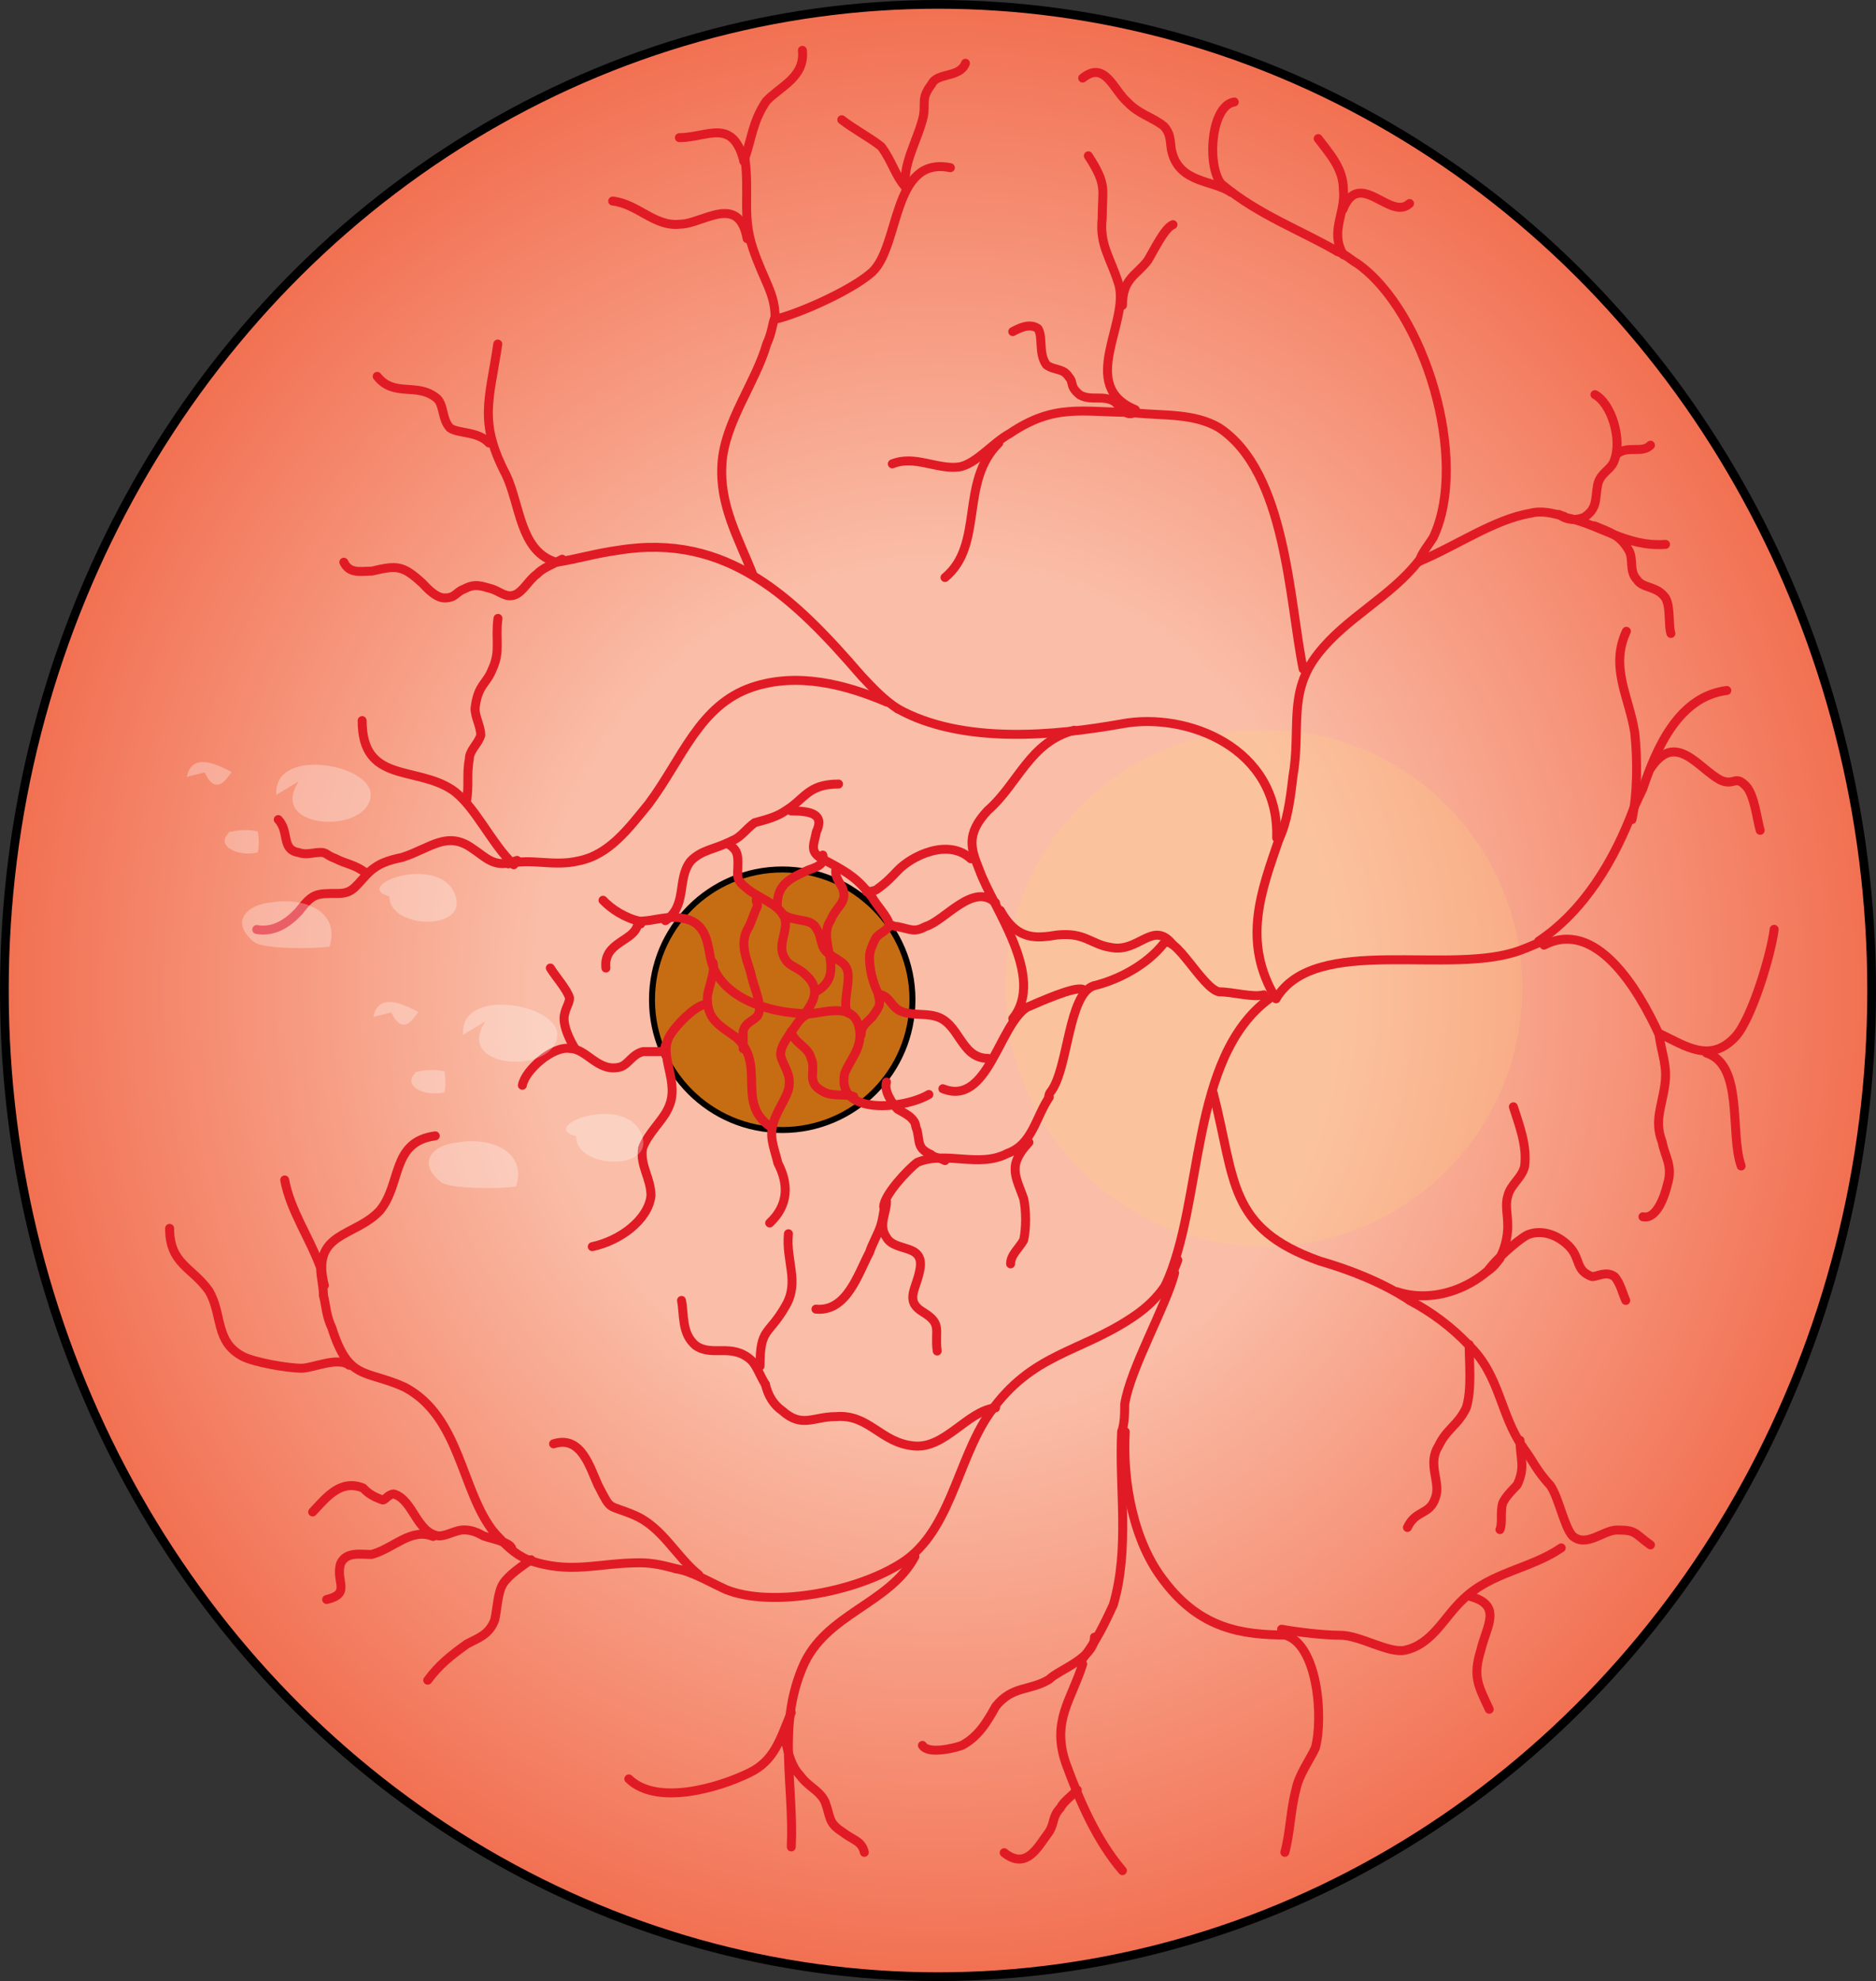 <?xml version="1.0" encoding="utf-8"?>
<!-- Generator: Adobe Illustrator 16.0.0, SVG Export Plug-In . SVG Version: 6.00 Build 0)  -->
<!DOCTYPE svg PUBLIC "-//W3C//DTD SVG 1.1//EN" "http://www.w3.org/Graphics/SVG/1.1/DTD/svg11.dtd">
<svg version="1.1" id="Layer_1" xmlns="http://www.w3.org/2000/svg" xmlns:xlink="http://www.w3.org/1999/xlink" x="0px" y="0px"
	 width="209.331px" height="220.973px" viewBox="0 0 209.331 220.973" enable-background="new 0 0 209.331 220.973"
	 xml:space="preserve">
<rect x="0" y="0" width="209.331" height="220.973" fill="#333333" stroke="none"/>
<g>
	
		<radialGradient id="SVGID_1_" cx="89.434" cy="110.487" r="110" gradientTransform="matrix(0.947 0 0 1 19.964 0)" gradientUnits="userSpaceOnUse">
		<stop  offset="0.432" style="stop-color:#FABDA7"/>
		<stop  offset="1" style="stop-color:#F27052"/>
	</radialGradient>
	
		<ellipse fill-rule="evenodd" clip-rule="evenodd" fill="url(#SVGID_1_)" stroke="#000000" stroke-width="0.973" stroke-miterlimit="10" cx="104.666" cy="110.487" rx="104.179" ry="110"/>
	<circle opacity="0.2" fill-rule="evenodd" clip-rule="evenodd" fill="#FEDA7A" cx="141.027" cy="110.21" r="28.826"/>
	
		<circle fill-rule="evenodd" clip-rule="evenodd" fill="#C66D14" stroke="#000000" stroke-width="0.666" stroke-miterlimit="10" cx="87.283" cy="111.518" r="14.532"/>
	<g>
		<path fill="none" stroke="#E11B25" stroke-linecap="round" stroke-linejoin="round" stroke-miterlimit="10" d="M36.087,144.458
			c0-1.014-0.309-2.027-0.309-3.041c-1.234-3.379-3.395-6.42-4.012-9.799"/>
		<path fill="none" stroke="#E11B25" stroke-linecap="round" stroke-linejoin="round" stroke-miterlimit="10" d="M55.167,170.979
			c-3.753-4.642-3.753-12.929-10.009-16.244c-4.379-1.989-6.256-0.663-8.133-6.63c-0.625-1.326-0.625-2.32-0.938-3.646"/>
		<path fill="none" stroke="#E11B25" stroke-linecap="round" stroke-linejoin="round" stroke-miterlimit="10" d="M75.447,174.99
			c-1.248-0.334-2.496-0.669-4.057-0.669c-4.68,0-7.799,1.338-12.479-0.334c-1.56-0.668-2.496-1.671-3.744-3.009"/>
		<path fill="none" stroke="#E11B25" stroke-linecap="round" stroke-linejoin="round" stroke-miterlimit="10" d="M131.426,140.558
			c-0.938,2.674-2.504,4.679-5.009,6.349c-5.948,4.01-11.271,4.01-15.967,10.692c-3.757,5.347-4.383,13.7-10.331,17.041
			c-5.009,3.008-14.089,4.679-19.098,2.674c-2.191-1.003-3.757-2.005-5.636-2.339"/>
		<path fill="none" stroke="#E11B25" stroke-linecap="round" stroke-linejoin="round" stroke-miterlimit="10" d="M141.626,111.399
			c-8.963,6.627-7.264,22.701-11.592,31.979"/>
		<path fill="none" stroke="#E11B25" stroke-linecap="round" stroke-linejoin="round" stroke-miterlimit="10" d="M125.155,159.699
			c-0.311,6.33,0.932,12.993-0.932,19.323c-0.932,1.999-1.863,3.998-3.416,5.996"/>
		<path fill="none" stroke="#E11B25" stroke-linecap="round" stroke-linejoin="round" stroke-miterlimit="10" d="M131.067,141.999
			c-0.929,3.661-4.952,10.65-5.57,14.645c0,0.998,0,1.997-0.31,2.995"/>
		<path fill="none" stroke="#E11B25" stroke-linecap="round" stroke-linejoin="round" stroke-miterlimit="10" d="M143.006,181.731
			c1.872,0.336,4.681,0.672,6.553,0.672c2.184,0,5.304,2.016,7.176,1.68c3.12-0.672,4.368-3.696,6.552-5.712
			c3.12-3.024,7.488-3.36,10.92-5.712"/>
		<path fill="none" stroke="#E11B25" stroke-linecap="round" stroke-linejoin="round" stroke-miterlimit="10" d="M125.558,159.699
			c-0.312,5.67,0.934,12.341,4.356,16.677c4.046,5.336,8.713,6.003,13.692,6.003"/>
		<path fill="none" stroke="#E11B25" stroke-linecap="round" stroke-linejoin="round" stroke-miterlimit="10" d="M149.247,28.058
			c-4.071-2.367-8.769-4.058-12.84-7.439"/>
		<path fill="none" stroke="#E11B25" stroke-linecap="round" stroke-linejoin="round" stroke-miterlimit="10" d="M158.354,62.619
			c0.314-0.997,0.942-1.661,1.57-2.659c4.082-8.64-0.942-25.255-8.479-30.572c-0.628-0.332-1.256-0.996-2.198-1.328"/>
		<path fill="none" stroke="#E11B25" stroke-linecap="round" stroke-linejoin="round" stroke-miterlimit="10" d="M142.707,93.638
			c0.937-2.005,1.248-4.345,1.561-7.018c0.936-5.347-0.624-9.357,2.808-13.702c3.12-4.01,8.112-6.35,11.232-10.359"/>
		<path fill="none" stroke="#E11B25" stroke-linecap="round" stroke-linejoin="round" stroke-miterlimit="10" d="M142.383,111.399
			c-3.877-6.367-1.615-12.064,0.323-17.761"/>
		<path fill="none" stroke="#E11B25" stroke-linecap="round" stroke-linejoin="round" stroke-miterlimit="10" d="M100.167,79.059
			c-1.559-1.002-2.806-2.336-4.054-3.67c-7.482-8.672-14.966-16.011-27.127-14.01c-2.494,0.334-4.676,1.001-6.859,1.334"/>
		<path fill="none" stroke="#E11B25" stroke-linecap="round" stroke-linejoin="round" stroke-miterlimit="10" d="M142.454,93.458
			c0.313-10.046-10.023-14.065-17.229-12.726c-7.518,1.34-17.854,2.344-25.059-1.674"/>
		<path fill="none" stroke="#E11B25" stroke-linecap="round" stroke-linejoin="round" stroke-miterlimit="10" d="M56.726,96.364
			c2.504-0.668,5.007,0.334,7.822-0.334c3.442-0.668,5.633-3.676,7.822-6.349c3.756-5.013,5.633-11.027,11.578-13.032
			c5.006-1.67,10.324-0.334,15.018,1.671"/>
		<path fill="none" stroke="#E11B25" stroke-linecap="round" stroke-linejoin="round" stroke-miterlimit="10" d="M86.487,35.378
			c0-2.667-1.24-4-2.479-7.667c-1.24-3.666-0.311-6.333-0.931-10.333"/>
		<path fill="none" stroke="#E11B25" stroke-linecap="round" stroke-linejoin="round" stroke-miterlimit="10" d="M83.991,64.059
			c-1.56-4.002-3.744-7.671-3.433-12.34c0.313-4.669,3.744-9.004,4.992-13.34c0.625-1.334,0.625-2.334,0.937-3.001"/>
		<path fill="none" stroke="#E11B25" stroke-linecap="round" stroke-linejoin="round" stroke-miterlimit="10" d="M86.487,35.619
			c2.794-0.663,8.693-3.316,10.866-5.307c3.105-2.984,2.174-12.934,8.693-11.606"/>
		<path fill="none" stroke="#E11B25" stroke-linecap="round" stroke-linejoin="round" stroke-miterlimit="10" d="M182.367,89.979
			c0.313-0.665,0.625-1.33,0.938-1.994c1.563-4.652,4.065-10.302,9.382-10.967"/>
		<path fill="none" stroke="#E11B25" stroke-linecap="round" stroke-linejoin="round" stroke-miterlimit="10" d="M171.687,104.979
			c5.025-3.334,8.48-9,10.68-15"/>
		<path fill="none" stroke="#E11B25" stroke-linecap="round" stroke-linejoin="round" stroke-miterlimit="10" d="M142.383,111.399
			c4.364-7.32,19.556-2.438,27.35-5.434c0.936-0.332,1.559-0.665,2.494-0.998"/>
		<path fill="none" stroke="#E11B25" stroke-linecap="round" stroke-linejoin="round" stroke-miterlimit="10" d="M172.287,105.428
			c5.689-2.97,10.432,4.62,12.96,10.23"/>
		<path fill="none" stroke="#E11B25" stroke-linecap="round" stroke-linejoin="round" stroke-miterlimit="10" d="M157.287,145.058
			c2.521,1.333,4.725,2.998,6.615,4.996c3.465,3.331,3.465,7.661,5.984,11.324"/>
		<path fill="none" stroke="#E11B25" stroke-linecap="round" stroke-linejoin="round" stroke-miterlimit="10" d="M135.386,121.958
			c2.496,9.684,1.561,15.026,11.856,18.699c3.432,1.002,6.864,2.337,9.984,4.341"/>
		<path fill="none" stroke="#E11B25" stroke-linecap="round" stroke-linejoin="round" stroke-miterlimit="10" d="M145.407,74.619
			c-1.56-7.638-1.872-21.919-9.36-26.899c-2.808-1.66-6.239-1.328-9.359-1.66"/>
		<path fill="none" stroke="#E11B25" stroke-linecap="round" stroke-linejoin="round" stroke-miterlimit="10" d="M174.567,57.699
			c3.76,0.672,6.894,3.36,11.28,3.024"/>
		<path fill="none" stroke="#E11B25" stroke-linecap="round" stroke-linejoin="round" stroke-miterlimit="10" d="M158.354,62.619
			c4.045-1.666,8.375-4.7,12.419-5.366c1.245-0.334,2.489,0,3.733,0.332"/>
		<path fill="none" stroke="#E11B25" stroke-linecap="round" stroke-linejoin="round" stroke-miterlimit="10" d="M55.544,38.378
			c-0.934,6.31-2.178,8.634,0.934,14.61c1.555,3.32,1.555,8.301,5.289,9.63"/>
		<path fill="none" stroke="#E11B25" stroke-linecap="round" stroke-linejoin="round" stroke-miterlimit="10" d="M93.927,13.356
			c1.254,0.994,3.136,1.988,4.391,2.982c1.254,1.657,1.568,3.314,2.822,4.641c-0.627-2.32,1.255-5.303,1.882-7.955
			c0.313-1.656-0.313-1.988,0.94-3.646c0.628-1.325,3.137-0.663,3.765-2.319"/>
		<path fill="none" stroke="#E11B25" stroke-linecap="round" stroke-linejoin="round" stroke-miterlimit="10" d="M83.367,26.619
			c-0.938-5.16-5-1.612-7.5-1.612c-2.813,0.322-4.688-2.258-7.5-2.58"/>
		<path fill="none" stroke="#E11B25" stroke-linecap="round" stroke-linejoin="round" stroke-miterlimit="10" d="M83.007,17.979
			c0.932-2.673,0.932-4.344,2.486-6.682c1.555-1.67,4.354-2.672,4.042-5.679"/>
		<path fill="none" stroke="#E11B25" stroke-linecap="round" stroke-linejoin="round" stroke-miterlimit="10" d="M83.007,17.979
			c-1.253-4.92-4.07-2.625-7.201-2.625"/>
		<path fill="none" stroke="#E11B25" stroke-linecap="round" stroke-linejoin="round" stroke-miterlimit="10" d="M126.086,45.993
			c-5.304,0-8.424-1.014-13.416,2.367c-1.872,1.015-3.744,3.383-5.616,3.721c-2.496,0.338-4.991-1.354-7.487-0.338"/>
		<path fill="none" stroke="#E11B25" stroke-linecap="round" stroke-linejoin="round" stroke-miterlimit="10" d="M111.447,49.418
			c-4.421,4.334-1.579,11.334-6,15"/>
		<path fill="none" stroke="#E11B25" stroke-linecap="round" stroke-linejoin="round" stroke-miterlimit="10" d="M147.086,15.458
			c1.248,1.661,2.809,3.323,2.809,5.649c0.312,2.658-1.561,4.652,0,7.311"/>
		<path fill="none" stroke="#E11B25" stroke-linecap="round" stroke-linejoin="round" stroke-miterlimit="10" d="M149.847,23.366
			c1.859-4.667,5.27,1.333,7.439-0.667"/>
		<path fill="none" stroke="#E11B25" stroke-linecap="round" stroke-linejoin="round" stroke-miterlimit="10" d="M181.479,70.418
			c-1.872,4,0.312,7.334,0.936,11.334c0.313,3,0.313,6.666-0.312,9.666"/>
		<path fill="none" stroke="#E11B25" stroke-linecap="round" stroke-linejoin="round" stroke-miterlimit="10" d="M185.247,115.325
			c2.792,1.334,5.585,3.334,8.377,0.334c1.861-2,4.033-9.334,4.343-12"/>
		<path fill="none" stroke="#E11B25" stroke-linecap="round" stroke-linejoin="round" stroke-miterlimit="10" d="M190.407,117.458
			c4.2,1.326,2.585,8.952,3.877,12.6"/>
		<path fill="none" stroke="#E11B25" stroke-linecap="round" stroke-linejoin="round" stroke-miterlimit="10" d="M155.847,144.075
			c4.047,1.344,8.718-0.336,11.52-3.696"/>
		<path fill="none" stroke="#E11B25" stroke-linecap="round" stroke-linejoin="round" stroke-miterlimit="10" d="M143.367,182.378
			c3.703,0.996,4.32,9.298,3.395,12.618c-0.617,1.328-1.852,2.988-2.16,4.648c-0.617,2.324-0.617,4.649-1.234,6.974"/>
		<path fill="none" stroke="#E11B25" stroke-linecap="round" stroke-linejoin="round" stroke-miterlimit="10" d="M120.812,185.619
			c-1.268,4.007-3.485,6.344-1.901,11.019c1.584,4.341,3.485,8.682,6.336,12.021"/>
		<path fill="none" stroke="#E11B25" stroke-linecap="round" stroke-linejoin="round" stroke-miterlimit="10" d="M102.087,173.619
			c-2.822,5.344-10.031,6.347-12.539,12.358c-2.822,6.681-0.941,13.027-1.254,20.041"/>
		<path fill="none" stroke="#E11B25" stroke-linecap="round" stroke-linejoin="round" stroke-miterlimit="10" d="M70.167,198.427
			c3.124,3.031,9.997,1.011,13.435-0.673c2.811-1.348,3.436-3.705,4.686-6.736"/>
		<path fill="none" stroke="#E11B25" stroke-linecap="round" stroke-linejoin="round" stroke-miterlimit="10" d="M40.407,80.378
			c0,7.035,5.953,5.024,10.026,7.705c2.507,1.675,4.387,6.03,6.894,8.375"/>
		<path fill="none" stroke="#E11B25" stroke-linecap="round" stroke-linejoin="round" stroke-miterlimit="10" d="M52.046,89.378
			c0.32-1.672,0-3.01,0.32-4.683c0-1.003,0.96-1.672,1.28-2.675c0-1.003-0.64-2.007-0.64-3.01c0.319-2.675,1.279-2.675,1.92-4.348
			c0.959-2.007,0.319-3.345,0.64-5.685"/>
		<path fill="none" stroke="#E11B25" stroke-linecap="round" stroke-linejoin="round" stroke-miterlimit="10" d="M54.567,49.418
			c-1.248-1.353-3.433-1.015-4.368-1.691c-0.936-1.014-0.624-2.705-1.561-3.381c-2.184-1.691-4.68,0-6.551-2.367"/>
		<path fill="none" stroke="#E11B25" stroke-linecap="round" stroke-linejoin="round" stroke-miterlimit="10" d="M126.687,45.698
			c-6.48-2.665-0.617-9.662-1.852-13.992c-0.926-2.999-2.16-4.332-1.852-7.33c0-3.332,0.617-3.665-1.543-6.997"/>
		<path fill="none" stroke="#E11B25" stroke-linecap="round" stroke-linejoin="round" stroke-miterlimit="10" d="M125.247,34.059
			c0-3,1.566-3.334,2.82-5c0.627-1,1.88-3.667,2.819-4"/>
		<path fill="none" stroke="#E11B25" stroke-linecap="round" stroke-linejoin="round" stroke-miterlimit="10" d="M177.926,58.659
			c1.578,0.666,2.841,1,3.787,2.666c0.631,1,0,2.334,0.946,3.334c0.632,1,2.209,0.666,3.156,2c0.631,1,0.315,3,0.631,4"/>
		<path fill="none" stroke="#E11B25" stroke-linecap="round" stroke-linejoin="round" stroke-miterlimit="10" d="M184.167,85.725
			c2.825-4.267,5.336,0,7.847,1.313c1.569,0.656,1.569-0.656,2.824,0.656c0.941,0.985,1.256,3.938,1.569,4.924"/>
		<path fill="none" stroke="#E11B25" stroke-linecap="round" stroke-linejoin="round" stroke-miterlimit="10" d="M163.934,149.978
			c0,2.007,0.313,5.017-0.313,7.023c-0.939,2.007-2.191,2.341-3.131,4.348c-1.252,2.007,0.313,4.013-0.313,5.685
			c-0.626,2.007-2.191,1.338-3.131,3.345"/>
		<path fill="none" stroke="#E11B25" stroke-linecap="round" stroke-linejoin="round" stroke-miterlimit="10" d="M164.006,178.058
			c3.721,0.995,1.86,3.316,1.24,5.969c-0.93,2.984-0.31,3.979,0.93,6.632"/>
		<path fill="none" stroke="#E11B25" stroke-linecap="round" stroke-linejoin="round" stroke-miterlimit="10" d="M112.046,206.659
			c2.511,2,3.767-0.667,5.021-2.334c0.628-1,0.314-1.666,1.256-2.666c0.313-0.667,1.255-1.334,1.883-2"/>
		<path fill="none" stroke="#E11B25" stroke-linecap="round" stroke-linejoin="round" stroke-miterlimit="10" d="M18.927,137.018
			c0,3.983,2.504,4.315,4.383,6.971c1.566,2.655,0.627,5.643,3.758,7.302c1.252,0.664,5.01,1.328,6.576,1.328
			c1.252,0,4.07-1.328,5.322-0.332"/>
		<path fill="none" stroke="#E11B25" stroke-linecap="round" stroke-linejoin="round" stroke-miterlimit="10" d="M36.193,143.378
			c-1.546-6.005,3.403-5.338,6.188-8.34c2.475-3.003,1.236-7.673,6.187-8.34"/>
		<path fill="none" stroke="#E11B25" stroke-linecap="round" stroke-linejoin="round" stroke-miterlimit="10" d="M85.407,154.418
			c0.313,1.309,0.939,2.291,1.879,2.945c2.192,1.964,3.444,0.654,5.95,0.654c3.758-0.327,5.011,2.945,8.77,3.273
			c3.444,0.327,5.949-3.928,9.081-4.255"/>
		<path fill="none" stroke="#E11B25" stroke-linecap="round" stroke-linejoin="round" stroke-miterlimit="10" d="M76.046,145.058
			c0.313,1.672,0,3.678,1.561,5.015c1.871,1.337,4.056-0.334,6.24,1.672c0.623,0.668,0.936,1.671,1.56,2.674"/>
		<path fill="none" stroke="#E11B25" stroke-linecap="round" stroke-linejoin="round" stroke-miterlimit="10" d="M84.806,152.378
			c0-4.361,0.952-3.354,2.855-6.709c1.585-2.684,0-5.032,0.316-8.051"/>
		<path fill="none" stroke="#E11B25" stroke-linecap="round" stroke-linejoin="round" stroke-miterlimit="10" d="M61.767,161.054
			c3.115-0.996,4.05,2.655,4.984,4.646c1.558,2.987,0.935,1.992,4.05,3.319c3.115,1.328,4.673,4.646,7.165,6.639"/>
		<path fill="none" stroke="#E11B25" stroke-linecap="round" stroke-linejoin="round" stroke-miterlimit="10" d="M169.886,161.378
			c1.242,1.659,1.553,2.654,3.104,4.313c0.932,1.326,1.553,4.645,2.483,5.64c1.553,1.327,3.415-0.664,4.968-0.664
			c2.173,0,1.862,0.332,3.725,1.659"/>
		<path fill="none" stroke="#E11B25" stroke-linecap="round" stroke-linejoin="round" stroke-miterlimit="10" d="M137.727,11.378
			c-2.496,0.333-3.12,6.667-1.561,9"/>
		<path fill="none" stroke="#E11B25" stroke-linecap="round" stroke-linejoin="round" stroke-miterlimit="10" d="M117.027,122.319
			c0-0.334,0.312-0.668,0.312-0.668c1.87-2.671,1.87-10.683,4.676-11.684c2.805-0.668,5.922-2.337,7.792-4.674
			c1.246-1.335,4.363,5.008,6.233,5.342c1.559,0,3.74,0.667,4.987,0.333"/>
		<path fill="none" stroke="#E11B25" stroke-linecap="round" stroke-linejoin="round" stroke-miterlimit="10" d="M98.607,134.619
			c0-1.323,2.818-4.301,3.758-4.962c3.133-1.324,6.892,0.661,10.023-0.993c2.819-0.992,3.133-3.97,4.698-6.285"/>
		<path fill="none" stroke="#E11B25" stroke-linecap="round" stroke-linejoin="round" stroke-miterlimit="10" d="M91.046,146.028
			c3.462,0.334,4.721-4.003,5.979-6.338c0.314-1.001,0.944-2.002,1.26-3.003c0.314-1.001,0.314-2.001,0.629-2.669
			c0,1.335-0.944,2.669,0,4.004c0.943,1.668,4.09,0.667,3.775,3.336c-0.314,2.335-1.888,3.669,0.314,5.004
			c2.203,1.334,1.26,2.002,1.574,4.337"/>
		<path fill="none" stroke="#E11B25" stroke-linecap="round" stroke-linejoin="round" stroke-miterlimit="10" d="M98.917,120.699
			c-0.311,1.011,0.622,2.358,1.244,3.032c0.621,0.337,1.243,0.674,1.555,1.011c0.621,0.674,0.311,0.674,0.621,1.348
			c0.311,1.348,0,2.021,1.555,2.695c0.311,0.337,0.933,0.337,1.555,0.674"/>
		<path fill="none" stroke="#E11B25" stroke-linecap="round" stroke-linejoin="round" stroke-miterlimit="10" d="M114.807,127.418
			c-0.583,0.661-1.166,1.323-1.458,2.315c-0.291,1.322,0.292,2.314,0.875,3.969c0.291,1.322,0.291,3.307,0,4.63
			c-0.583,0.992-1.457,1.653-1.457,2.646"/>
		<path fill="none" stroke="#E11B25" stroke-linecap="round" stroke-linejoin="round" stroke-miterlimit="10" d="M120.807,8.711
			c2.499-2.013,3.437,1.342,4.999,2.684c1.25,1.342,2.812,1.678,4.062,2.684c0.938,1.006,0.625,2.013,0.938,3.02
			c0.938,3.354,4.687,3.019,6.562,4.36"/>
		<path fill="none" stroke="#E11B25" stroke-linecap="round" stroke-linejoin="round" stroke-miterlimit="10" d="M105.207,121.442
			c4.992,2.017,6.24-7.056,9.36-9.071c1.56-0.672,5.304-2.353,6.24-2.017"/>
		<path fill="none" stroke="#E11B25" stroke-linecap="round" stroke-linejoin="round" stroke-miterlimit="10" d="M119.847,81.458
			c-4.973,1.326-6.216,5.968-9.635,8.952c-2.485,2.652-1.864,4.31-0.932,6.631c1.554,4.31,7.458,11.936,3.729,16.577"/>
		<path fill="none" stroke="#E11B25" stroke-linecap="round" stroke-linejoin="round" stroke-miterlimit="10" d="M111.626,101.559
			c1.889,3.428,4.092,3.085,6.295,2.742c3.148-0.343,3.777,1.029,5.98,1.371c3.147,0.686,4.722-3.086,6.925-0.342"/>
		<path fill="none" stroke="#E11B25" stroke-linecap="round" stroke-linejoin="round" stroke-miterlimit="10" d="M113.006,36.989
			c0.626-0.337,1.876-1.01,2.813-0.337c0.625,1.011,0,2.694,0.938,4.042c0.938,0.673,1.875,0.336,2.501,1.347
			c0.625,0.673,0,1.011,1.25,2.021c1.25,0.674,2.5,0,3.751,0.674c0.938,0.674,1.25,1.684,2.188,1.347"/>
		<path fill="none" stroke="#E11B25" stroke-linecap="round" stroke-linejoin="round" stroke-miterlimit="10" d="M38.367,62.71
			c0.625,1.329,1.874,0.997,3.123,0.997c2.811-0.664,3.436-0.664,5.621,1.329c0.625,0.665,1.563,1.661,2.499,1.661
			c1.249,0,1.249-0.664,2.187-0.996c1.249-0.665,1.873-0.332,3.123,0c0.937,0.332,1.561,0.996,2.498,0.664s1.562-1.661,2.498-2.326
			c0.625-0.664,1.563-0.996,2.811-1.661"/>
		<path fill="none" stroke="#E11B25" stroke-linecap="round" stroke-linejoin="round" stroke-miterlimit="10" d="M34.886,168.652
			c1.564-1.67,3.127-3.674,5.629-2.672c0.625,0.668,1.25,1.002,2.188,1.336c0.313,0,0.626-0.668,1.251-0.668
			c2.188,0.668,2.501,4.341,5.002,4.675c0.938,0,1.877-0.668,2.814-0.668c0.938,0,1.563,0.334,2.189,0.668
			c0.938,0.334,2.813,0.668,3.127,1.336"/>
		<path fill="none" stroke="#E11B25" stroke-linecap="round" stroke-linejoin="round" stroke-miterlimit="10" d="M48.327,171.383
			c-2.501-1.005-4.377,1.34-6.878,2.01c-1.25,0-2.813-0.335-3.439,1.006c-0.625,2.01,1.251,3.35-1.563,4.02"/>
		<path fill="none" stroke="#E11B25" stroke-linecap="round" stroke-linejoin="round" stroke-miterlimit="10" d="M59.247,173.978
			c-0.935,0.673-2.491,1.681-3.113,2.688c-0.623,1.008-0.623,2.688-0.935,4.032c-0.622,1.68-1.867,2.016-3.113,2.688
			c-1.868,1.344-3.113,2.353-4.359,4.032"/>
		<path fill="none" stroke="#E11B25" stroke-linecap="round" stroke-linejoin="round" stroke-miterlimit="10" d="M87.687,194.378
			c0.313,1.323,0.625,2.646,1.564,3.639c0.938,1.323,2.189,1.654,2.815,2.978c0.626,1.654,0.313,2.315,1.877,3.309
			c1.251,0.992,2.19,0.992,2.503,2.315"/>
		<path fill="none" stroke="#E11B25" stroke-linecap="round" stroke-linejoin="round" stroke-miterlimit="10" d="M102.927,194.692
			c0.629,1.007,3.462,0.336,4.406,0c1.889-1.006,2.833-2.683,3.777-4.359c1.888-2.348,3.776-1.678,5.979-3.019
			c0.944-1.007,5.036-2.348,5.036-4.695"/>
		<path fill="none" stroke="#E11B25" stroke-linecap="round" stroke-linejoin="round" stroke-miterlimit="10" d="M169.607,160.659
			c0,1.992,0.64,2.988-0.32,4.979c-0.64,0.664-1.28,1.328-1.6,1.992c-0.32,0.996,0,2.324-0.32,2.988"/>
		<path fill="none" stroke="#E11B25" stroke-linecap="round" stroke-linejoin="round" stroke-miterlimit="10" d="M185.16,115.659
			c0.306,2.006,0.916,3.344,0.61,5.351c-0.305,2.341-1.222,4.013-0.305,6.354c0.305,1.672,1.222,2.675,0.61,4.682
			c-0.306,1.338-1.222,4.013-2.749,3.679"/>
		<path fill="none" stroke="#E11B25" stroke-linecap="round" stroke-linejoin="round" stroke-miterlimit="10" d="M168.868,123.458
			c0.627,1.994,1.567,4.32,1.254,6.646c-0.313,1.329-1.567,1.993-1.881,3.323c-0.313,0.996,0,1.993,0,3.322
			c0,1.662-0.627,3.988-2.194,4.985c0.627-0.997,3.135-3.323,4.389-3.988c1.567-0.664,3.448,0,4.702,1.329
			c1.254,1.33,0.627,2.659,2.508,3.323c0.627,0,1.567-0.664,2.508,0c0.627,0.665,0.94,1.994,1.254,2.658"/>
		<path fill="none" stroke="#E11B25" stroke-linecap="round" stroke-linejoin="round" stroke-miterlimit="10" d="M173.966,57.39
			c0.924,0.669,1.848,0.669,2.771,0.334c1.539-1.003,1.231-2.006,1.539-3.677c0.309-1.338,1.54-1.672,1.848-2.675
			c0.923-2.34-0.308-6.352-2.155-7.354"/>
		<path fill="none" stroke="#E11B25" stroke-linecap="round" stroke-linejoin="round" stroke-miterlimit="10" d="M180.447,50.619
			c1.24-0.96,2.79,0,3.72-0.96"/>
		<path fill="none" stroke="#E11B25" stroke-linecap="round" stroke-linejoin="round" stroke-miterlimit="10" d="M28.647,103.683
			c1.873,0.335,3.435-0.671,4.684-2.012c1.562-2.012,1.874-2.012,4.372-2.012c1.561,0,1.873-0.671,3.122-2.012
			s2.498-1.677,4.06-2.012c3.123-1.006,4.996-3.018,7.807-1.006c1.561,1.006,2.498,2.347,4.996,1.341"/>
		<path fill="none" stroke="#E11B25" stroke-linecap="round" stroke-linejoin="round" stroke-miterlimit="10" d="M31.046,91.418
			c1.27,1.334,0.318,3.334,2.223,3.666c0.951,0.334,1.587,0,2.539,0c0.635,0,0.635,0.334,1.587,0.668
			c1.27,0.666,2.222,0.666,3.491,1.666"/>
		<path fill="none" stroke="#E11B25" stroke-linecap="round" stroke-linejoin="round" stroke-miterlimit="10" d="M103.647,122.085
			c-2.821,1.666-10.345,2.333-9.403-2.334c0.627-1.666,2.193-3,1.566-5.333s-3.134-1.667-5.328-1.333
			c-5.016,0-10.657-2-11.284-6.667c-0.313-1.666-0.627-3.666-3.134-4c-1.568-0.334-3.135,0.334-4.702,0.334
			c-1.567-0.334-3.135-1.334-4.075-2.334"/>
		<path fill="none" stroke="#E11B25" stroke-linecap="round" stroke-linejoin="round" stroke-miterlimit="10" d="M111.086,100.701
			c-2.501-2.322-5.627,1.991-7.815,2.654c-1.25,0.663-1.563,0.331-3.127,0c-0.625,0-0.625-0.332-0.938,0"/>
		<path fill="none" stroke="#E11B25" stroke-linecap="round" stroke-linejoin="round" stroke-miterlimit="10" d="M85.886,136.418
			c2.129-2.006,2.129-4.346,0.912-6.686c-0.304-1.337-0.912-2.675-0.607-4.012c0.304-1.672,1.52-3.009,1.824-4.346
			c0.304-1.672-0.608-2.34-0.912-3.677c0-1.003,0.607-1.672,1.216-2.675c0.608-0.668,0.912-1.671,2.128-2.006"/>
		<path fill="none" stroke="#E11B25" stroke-linecap="round" stroke-linejoin="round" stroke-miterlimit="10" d="M89.843,113.018
			c1.251-1.663,1.563-2.993,0-4.324c-0.625-0.665-1.877-0.998-2.189-1.662c-0.938-1.331,0-2.662,0-3.992
			c0-1.996-2.814-2.661-4.378-3.992c-1.251-0.997-0.938-1.33-0.938-2.66c0-0.998,0-1.664-1.25-2.328"/>
		<path fill="none" stroke="#E11B25" stroke-linecap="round" stroke-linejoin="round" stroke-miterlimit="10" d="M91.046,110.619
			c3.601-1.989,0-5.634,1.637-7.954c0.654-1.657,1.964-1.988,1.309-3.646c-0.326-0.662-0.981-1.325-0.654-2.319"/>
		<path fill="none" stroke="#E11B25" stroke-linecap="round" stroke-linejoin="round" stroke-miterlimit="10" d="M87.327,101.979
			c1.591,1.003,3.183,0.334,3.819,1.672c0.637,1.004,0.318,2.008,1.273,2.677c1.272,1.003,2.228,1.003,2.228,2.677
			c0,1.338-0.637,3.345,0,4.014"/>
		<path fill="none" stroke="#E11B25" stroke-linecap="round" stroke-linejoin="round" stroke-miterlimit="10" d="M88.287,115.058
			c0.316,1.331,1.898,1.664,2.215,2.995c0.633,1.331-0.633,2.662,1.266,3.66c0.949,0.665,2.867,0.272,3.5,0.605"/>
		<path fill="none" stroke="#E11B25" stroke-linecap="round" stroke-linejoin="round" stroke-miterlimit="10" d="M85.886,125.619
			c-3.796-2.653-0.316-6.965-3.796-9.949c-1.897-1.327-3.163-1.99-3.163-4.312c0-0.995,0.949-2.984,0.633-3.979"/>
		<path fill="none" stroke="#E11B25" stroke-linecap="round" stroke-linejoin="round" stroke-miterlimit="10" d="M82.927,116.979
			c0-0.664,0-1.328,0-1.991c0.319-0.995,0.959-0.995,1.6-1.659c0.64-0.995-0.32-2.985-0.641-4.313
			c-0.319-1.658-1.6-3.649-0.319-5.641c0.319-0.663,0.64-1.658,0.96-2.322c0-0.331-0.32-0.663,0-0.994"/>
		<path fill="none" stroke="#E11B25" stroke-linecap="round" stroke-linejoin="round" stroke-miterlimit="10" d="M86.726,101.018
			c0-2.322,1.271-2.985,3.494-3.98c0.953-0.332,1.906-0.664,1.589-1.659"/>
		<path fill="none" stroke="#E11B25" stroke-linecap="round" stroke-linejoin="round" stroke-miterlimit="10" d="M110.247,118.058
			c-3.126,0-3.126-4.046-5.94-4.72c-1.25-0.337-2.813,0-4.063-0.674c-0.938-0.675-0.938-1.349-1.876-1.687"/>
		<path fill="none" stroke="#E11B25" stroke-linecap="round" stroke-linejoin="round" stroke-miterlimit="10" d="M66.087,139.058
			c3.119-0.666,6.239-3,6.551-5.666c0-2-1.248-3.334-0.936-5.334c0.624-1.666,2.184-3,2.809-4.333c1.56-3-1.248-6,0.312-8.333
			c0.624-1,2.496-3,3.744-3.334"/>
		<path fill="none" stroke="#E11B25" stroke-linecap="round" stroke-linejoin="round" stroke-miterlimit="10" d="M93.567,87.458
			c-3.428,0-3.739,1.656-5.921,2.981c-0.935,0.663-2.182,0.994-3.428,1.326c-0.935,0.662-1.559,1.656-2.492,1.987
			c-1.87,0.993-3.428,0.993-4.675,2.319c-1.558,1.987-0.312,4.969-2.805,6.626"/>
		<path fill="none" stroke="#E11B25" stroke-linecap="round" stroke-linejoin="round" stroke-miterlimit="10" d="M108.327,95.792
			c-2.517-2.333-6.606-0.333-8.179,1.334c-0.63,0.666-1.26,1.333-2.203,2c-0.314,0.333-1.258,0.333-1.258,0.333"/>
		<path fill="none" stroke="#E11B25" stroke-linecap="round" stroke-linejoin="round" stroke-miterlimit="10" d="M58.287,121.058
			c0.313-1.707,3.442-4.439,5.32-4.099c1.877,0,3.129,2.732,5.633,2.05c0.939-0.342,1.252-1.366,2.504-1.708
			c0.625,0,1.564,0,2.189,0c0.313-0.342,0.313-0.683,0.313-0.683"/>
		<path fill="none" stroke="#E11B25" stroke-linecap="round" stroke-linejoin="round" stroke-miterlimit="10" d="M64.167,116.978
			c-0.613-1-1.227-2.333-1.227-3.333s0.613-1.667,0.613-2.333c-0.307-1-1.533-2.333-2.146-3.333"/>
		<path fill="none" stroke="#E11B25" stroke-linecap="round" stroke-linejoin="round" stroke-miterlimit="10" d="M67.61,107.979
			c-0.323-2.953,3.23-2.953,3.554-4.92h0.323"/>
		<path fill="none" stroke="#E11B25" stroke-linecap="round" stroke-linejoin="round" stroke-miterlimit="10" d="M96.087,115.418
			c0-0.998,0.623-1.331,1.247-1.997c0.937-1.331,0.937-1.331,0.624-2.662c-0.624-1.331-0.936-2.662-0.936-3.993
			c0-0.666,0.312-1.332,0.624-1.997c0.312-0.666,1.56-0.999,1.56-1.664s-1.56-2.329-1.872-2.995
			c-1.56-1.997-2.495-2.662-4.991-3.994c-2.185-0.998-1.561-1.664-1.248-3.328c0.936-1.996-0.625-2.329-2.809-2.329"/>
	</g>
</g>
<path opacity="0.3" fill="#FFFFFF" d="M31.338,100.659c-3.263-0.247-6.069,1.901-3.012,4.4c1.075,0.878,7.008,0.773,8.437,0.524
	c1.265-4.062-3.088-5.531-6.425-4.925"/>
<path opacity="0.3" fill="#FFFFFF" d="M25.838,92.659c-2.14,1.556,0.637,2.988,2.925,2.425c0.164-0.757,0.135-1.592,0-2.35
	c-1.396-0.305-3.018-0.122-3.925,0.425"/>
<path opacity="0.3" fill="#FFFFFF" d="M33.338,87.159c-3.624,5.477,7.915,5.942,8.022,1.5c0.083-3.436-10.914-5.418-10.522,0"/>
<path opacity="0.3" fill="#FFFFFF" d="M22.838,86.159c1.459,3.153,2.857-0.125,3.046-0.025c-1.67-0.879-4.471-2.275-5.046,0.525"/>
<path opacity="0.3" fill="#FFFFFF" d="M43.838,98.659c-2.569,4.888,8.731,5.729,6.927,1.1c-1.91-4.898-12.848-0.501-6.427,0.4"/>
<path opacity="0.3" fill="#FFFFFF" d="M52.165,127.424c-3.263-0.247-6.069,1.901-3.012,4.4c1.075,0.878,7.008,0.773,8.437,0.524
	c1.265-4.062-3.088-5.531-6.425-4.925"/>
<path opacity="0.3" fill="#FFFFFF" d="M46.665,119.424c-2.14,1.556,0.637,2.988,2.925,2.425c0.164-0.757,0.135-1.592,0-2.35
	c-1.396-0.305-3.018-0.122-3.925,0.425"/>
<path opacity="0.3" fill="#FFFFFF" d="M54.165,113.924c-3.624,5.477,7.915,5.942,8.022,1.5c0.083-3.436-10.914-5.418-10.522,0"/>
<path opacity="0.3" fill="#FFFFFF" d="M43.665,112.924c1.459,3.153,2.857-0.125,3.046-0.025c-1.67-0.879-4.471-2.275-5.046,0.525"/>
<path opacity="0.3" fill="#FFFFFF" d="M64.665,125.424c-2.569,4.888,8.731,5.729,6.927,1.1c-1.91-4.898-12.848-0.501-6.427,0.4"/>
</svg>
